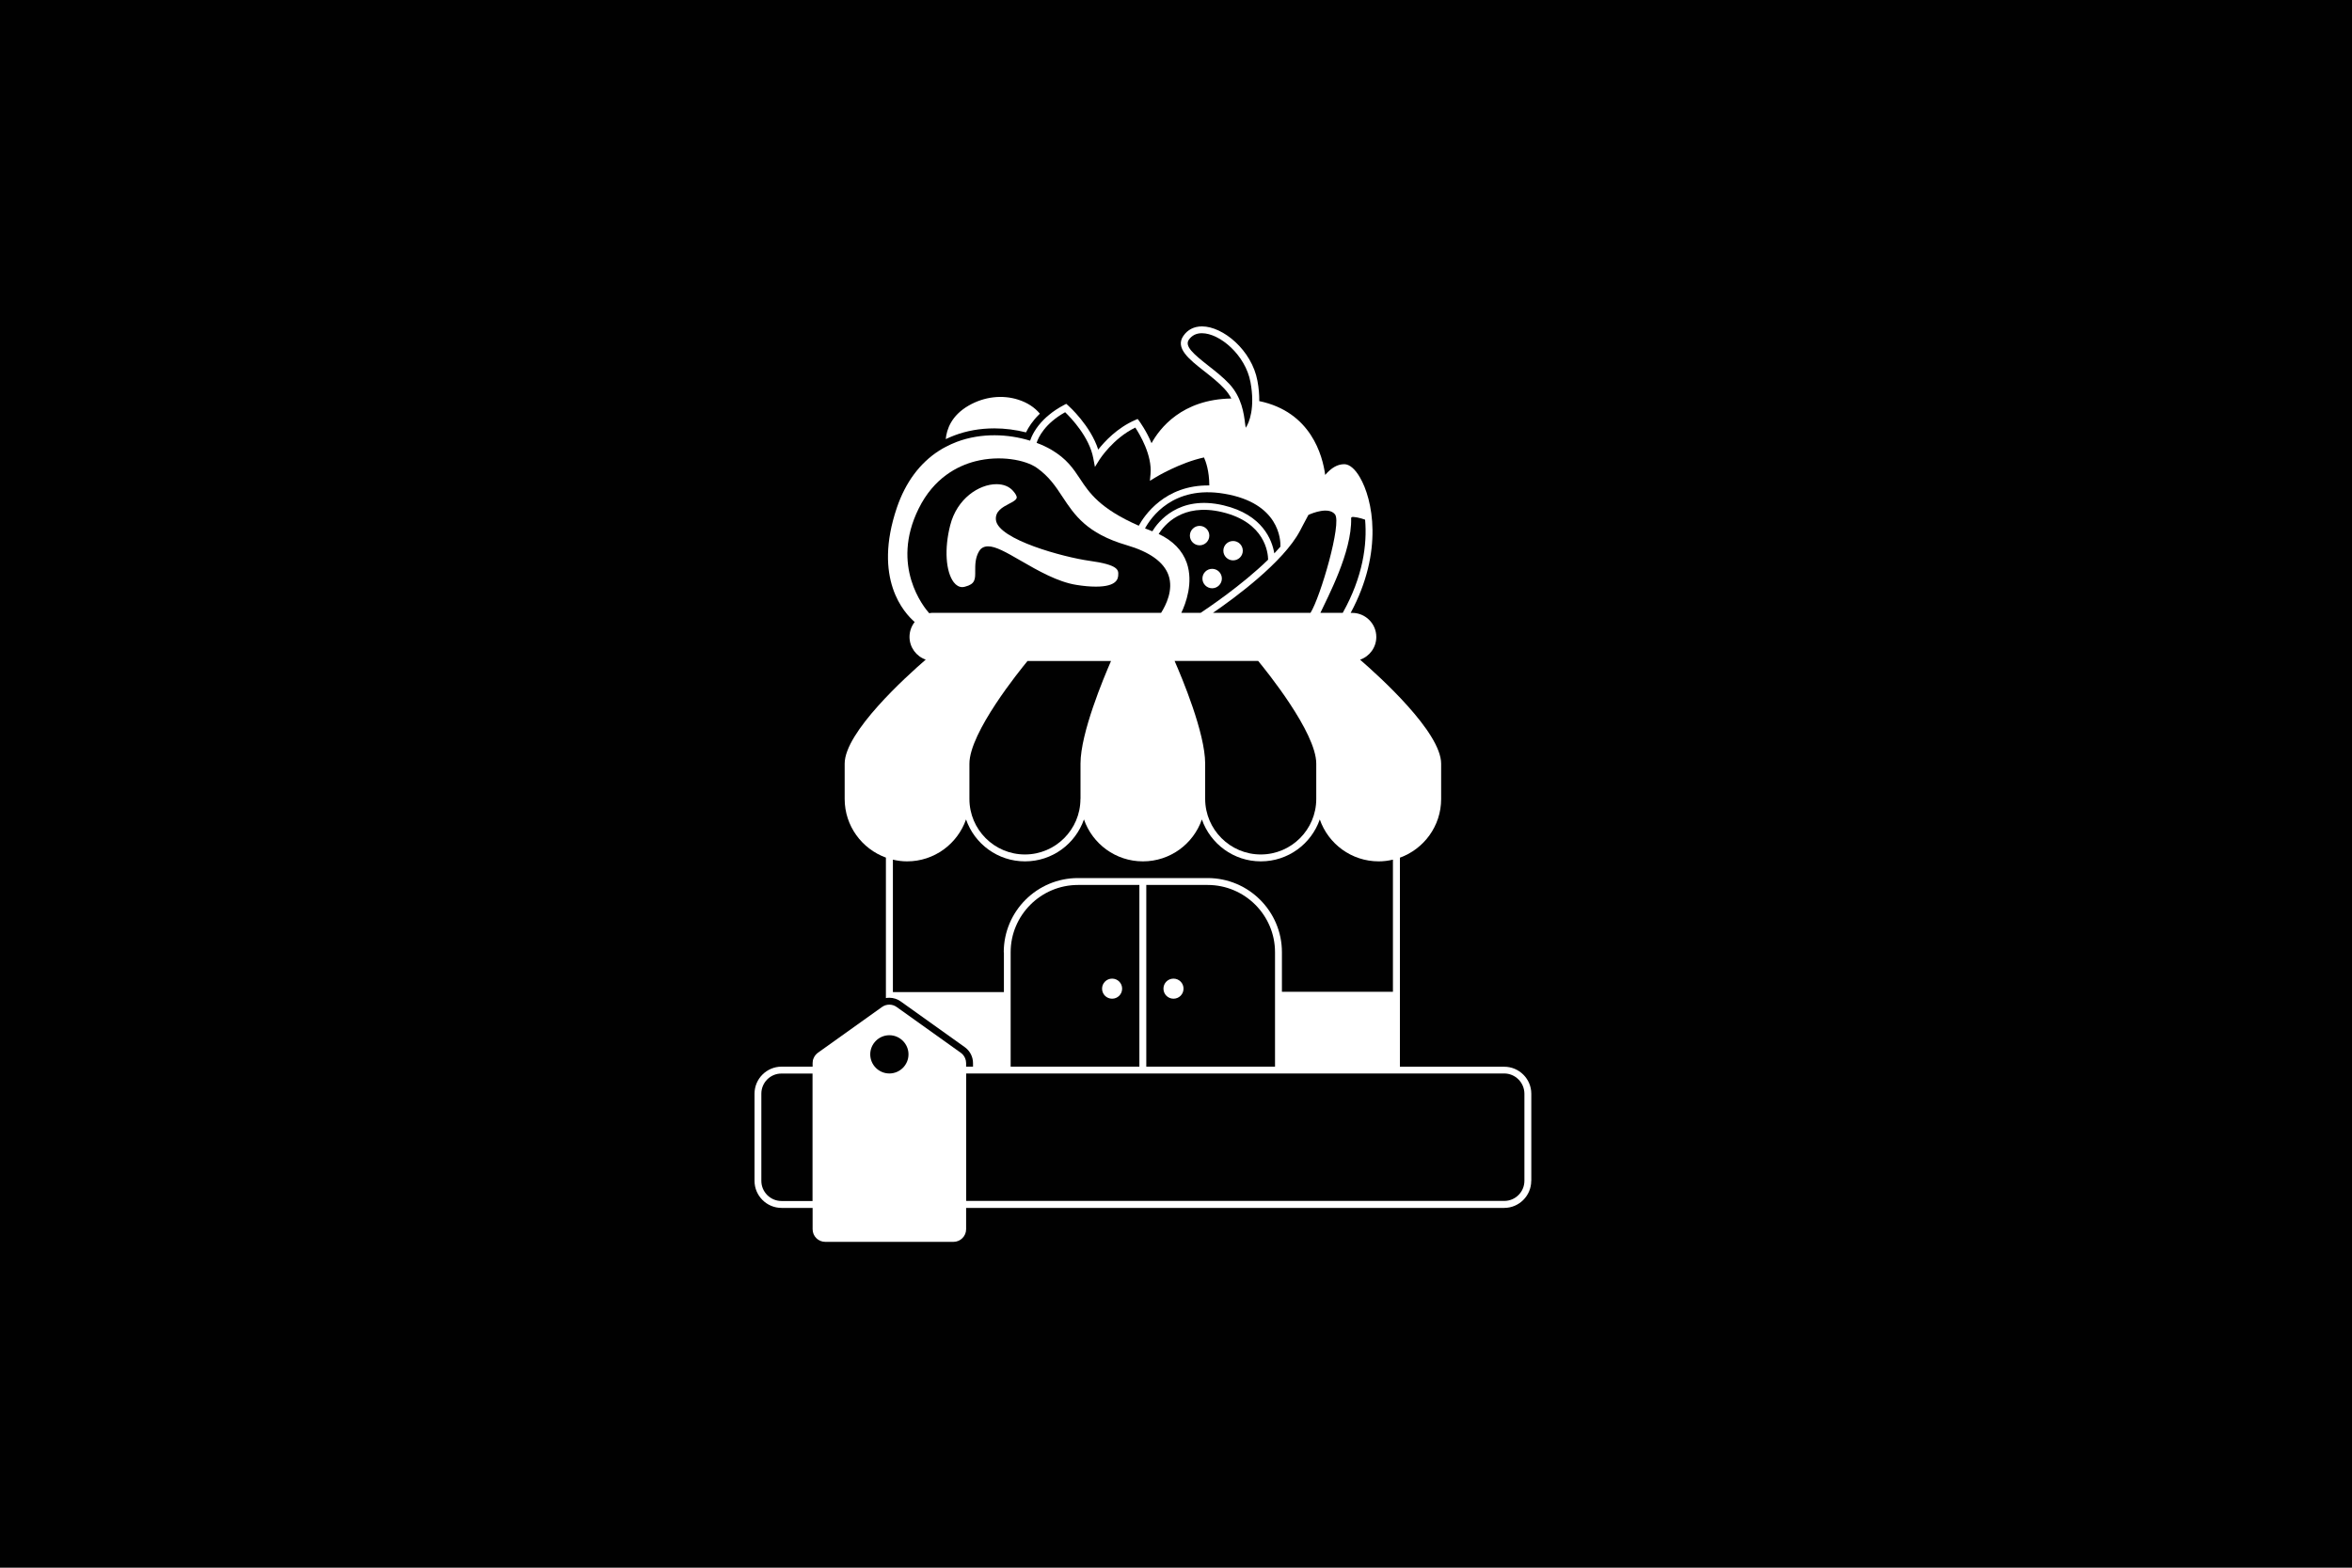 <?xml version="1.0" encoding="utf-8"?>
<!-- Generator: Adobe Illustrator 27.5.0, SVG Export Plug-In . SVG Version: 6.00 Build 0)  -->
<svg version="1.1" id="Layer_1" xmlns="http://www.w3.org/2000/svg" xmlns:xlink="http://www.w3.org/1999/xlink" x="0px" y="0px"
	 viewBox="0 0 300 200" style="enable-background:new 0 0 300 200;" xml:space="preserve">
<style type="text/css">
	.st0{fill:#010101;}
</style>
<g>
	<path class="st0" d="M158.89,54.57c0.44-0.6,1.22-2.53,0.61-5.82c-0.64-3.46-3.92-6.24-6.2-6.24c-0.72,0-1.27,0.28-1.66,0.83
		c-0.57,0.82,0.56,1.8,2.48,3.31c0.93,0.73,1.9,1.49,2.69,2.34c1.58,1.71,1.85,3.79,2,5.03C158.83,54.19,158.86,54.4,158.89,54.57z"
		/>
	<path class="st0" d="M153.72,101.93L153.72,101.93c0.01,3.9,3.19,7.08,7.09,7.08c3.91,0,7.08-3.18,7.08-7.08l0-4.51
		c0-3.99-6.42-11.9-7.41-13.1h-10.66c0.94,2.14,3.9,9.19,3.9,13.1L153.72,101.93z"/>
	<path class="st0" d="M146.05,67.41c0.3,0.13,0.61,0.25,0.93,0.37c0.71-1.17,3.36-4.67,9.09-3.31c5,1.19,6.19,4.45,6.47,6.13
		c0.27-0.29,0.53-0.58,0.78-0.86c0.03-0.86-0.13-5.57-7.15-6.75C149.61,61.87,146.78,66.06,146.05,67.41z"/>
	<path class="st0" d="M137.75,61.07c1.18,1.79,2.51,3.8,7.5,6c0.7-1.28,3.32-5.22,9-5.14c-0.01-1.87-0.45-3.07-0.68-3.57
		c-3.03,0.65-6.13,2.5-6.16,2.53l-0.74,0.45l0.08-0.86c0.22-2.42-1.37-5.06-1.94-5.93c-2.84,1.37-4.53,4.04-4.55,4.06l-0.6,0.96
		l-0.21-1.11c-0.5-2.71-2.85-5.16-3.59-5.87c-2.58,1.44-3.41,3.19-3.64,3.91c0.69,0.25,1.31,0.55,1.87,0.87
		C136.06,58.53,136.88,59.76,137.75,61.07z"/>
	<path class="st0" d="M153.15,78.18c0.75-0.5,5.22-3.48,8.6-6.78c-0.01-0.87-0.38-4.77-5.88-6.07c-5.09-1.21-7.4,1.7-8.08,2.79
		c1.82,0.86,3.02,2.1,3.58,3.68c0.87,2.51-0.11,5.17-0.69,6.38H153.15z M157.28,69.02c0.69,0,1.24,0.55,1.24,1.24
		c0,0.68-0.55,1.23-1.24,1.23c-0.68,0-1.24-0.55-1.24-1.23C156.04,69.57,156.6,69.02,157.28,69.02z M155.85,73.81
		c0,0.68-0.56,1.24-1.24,1.24c-0.68,0-1.24-0.56-1.24-1.24c0-0.69,0.56-1.24,1.24-1.24C155.29,72.57,155.85,73.12,155.85,73.81z
		 M153.01,67.09c0.68,0,1.24,0.56,1.24,1.24c0,0.69-0.56,1.24-1.24,1.24c-0.68,0-1.24-0.55-1.24-1.24
		C151.77,67.65,152.33,67.09,153.01,67.09z"/>
	<path class="st0" d="M97.11,139.53v11.12c0,1.41,1.15,2.57,2.57,2.57h3.96v-16.26h-3.96C98.26,136.95,97.11,138.11,97.11,139.53z"
		/>
	<path class="st0" d="M113.44,132.07c-1.34,0-2.44,1.1-2.44,2.44c0,1.34,1.09,2.44,2.44,2.44c1.34,0,2.44-1.09,2.44-2.44
		C115.88,133.17,114.78,132.07,113.44,132.07z"/>
	<path class="st0" d="M154.72,78.18h12.44c1.27-2.03,4.01-11.43,3.12-12.56c-0.8-1-2.87-0.17-3.39,0.07
		c-0.24,0.44-0.48,0.91-0.74,1.39l-0.34,0.65C163.69,71.74,157.39,76.35,154.72,78.18z"/>
	<path class="st0" d="M171.27,78.18c2.57-4.58,3.13-8.72,2.85-11.88c-0.57-0.22-1.55-0.44-1.74-0.31c-0.03,0.02-0.04,0.1-0.04,0.14
		c0.11,4.31-3.04,10.14-3.92,12.05H171.27z"/>
	<path class="st0" d="M119.07,78.18h29.03c0.6-0.94,1.61-2.93,0.94-4.81c-0.6-1.67-2.39-2.96-5.33-3.82
		c-5.1-1.49-6.66-3.86-8.17-6.14c-0.89-1.36-1.74-2.63-3.3-3.73c-1.44-1.01-4.68-1.64-7.84-0.83c-2.22,0.57-5.28,2.08-7.23,6.05
		c-3.62,7.33,0.69,12.6,1.35,13.33C118.69,78.19,118.88,78.18,119.07,78.18z M121.2,67.01c0.86-3.41,3.68-5.24,5.9-5.24
		c0.89,0,1.62,0.29,2.11,0.85c0.34,0.38,0.51,0.7,0.47,0.89c-0.05,0.28-0.54,0.54-1.01,0.78c-0.78,0.41-1.75,0.93-1.64,2.03
		c0.25,2.52,8.72,4.78,11.9,5.22c3.79,0.52,3.74,1.2,3.7,1.85c-0.03,0.39-0.11,1.45-2.84,1.45c-0.73,0-1.56-0.07-2.48-0.22
		c-2.4-0.37-4.98-1.86-7.06-3.06c-2-1.16-3.26-1.86-4.22-1.86c-0.66,0-0.99,0.35-1.15,0.63c-0.5,0.85-0.49,1.75-0.49,2.48
		c0.01,1.1,0.01,1.7-1.31,2.04c-0.12,0.03-0.23,0.05-0.34,0.05c-0.4,0-0.77-0.21-1.09-0.62C120.63,72.93,120.43,70.01,121.2,67.01z"
		/>
	<path class="st0" d="M154.04,112.9h-7.83v23.18h16.42v-14.6C162.63,116.75,158.77,112.9,154.04,112.9z M149.68,127.41
		c-0.71,0-1.28-0.57-1.28-1.28s0.57-1.28,1.28-1.28s1.28,0.57,1.28,1.28S150.39,127.41,149.68,127.41z"/>
	<path class="st0" d="M128.91,121.48v14.6h16.42V112.9h-7.83C132.77,112.9,128.91,116.75,128.91,121.48z M141.85,124.85
		c0.71,0,1.28,0.57,1.28,1.28s-0.57,1.28-1.28,1.28s-1.28-0.57-1.28-1.28S141.15,124.85,141.85,124.85z"/>
	<path class="st0" d="M0,0v200h300V0H0z M123.56,51.74c1.98-1.14,4.3-1.41,6.35-0.74c1.13,0.36,2.08,0.99,2.73,1.78
		c-0.04,0.04-0.08,0.07-0.12,0.11c-0.82,0.81-1.33,1.61-1.65,2.27c-1.31-0.33-2.69-0.51-4.04-0.51c-1.8,0-3.52,0.3-5.1,0.9
		c-0.37,0.14-0.74,0.3-1.1,0.47C120.75,54.77,121.35,53.01,123.56,51.74z M195.31,150.65c0,1.9-1.55,3.45-3.45,3.45h-68.63v2.72
		c0,0.89-0.73,1.61-1.61,1.61h-16.36c-0.89,0-1.61-0.72-1.61-1.61v-2.72h-3.96c-1.9,0-3.45-1.55-3.45-3.45v-11.12
		c0-1.9,1.55-3.45,3.45-3.45h3.96v-0.46c0-0.22,0.04-0.43,0.13-0.62c0.11-0.27,0.3-0.51,0.54-0.69l8.18-5.84
		c0.55-0.4,1.32-0.4,1.87,0l8.18,5.84c0.25,0.18,0.43,0.41,0.55,0.69c0.08,0.19,0.13,0.4,0.13,0.62v0.46h0.88v-0.46
		c0-0.76-0.36-1.49-0.95-1.95c-0.03-0.03-0.06-0.05-0.09-0.07l-8.18-5.84c-0.41-0.3-0.93-0.47-1.45-0.47
		c-0.15,0-0.29,0.01-0.44,0.04v-17.92c-3.06-1.11-5.26-4.04-5.26-7.48v-4.51c0-4.02,7.87-11.13,10.34-13.27
		c-1.2-0.41-2.07-1.56-2.07-2.9c0-0.71,0.25-1.38,0.66-1.9c-1.34-1.15-5.35-5.51-2.27-14.59c1.1-3.23,2.94-5.71,5.41-7.28
		c0.27-0.17,0.54-0.33,0.82-0.47c0.45-0.24,0.92-0.45,1.41-0.64c3.17-1.19,6.6-1,9.35-0.15c0.2-0.58,0.67-1.62,1.76-2.7
		c0.2-0.2,0.42-0.4,0.67-0.6c0.52-0.44,1.16-0.86,1.91-1.26l0.27-0.14l0.23,0.2c0.13,0.11,2.87,2.58,3.85,5.64
		c0.8-1.02,2.42-2.78,4.71-3.77l0.32-0.14l0.21,0.28c0.06,0.09,0.9,1.23,1.56,2.81c1.02-1.85,3.84-5.6,10.18-5.7
		c-0.22-0.42-0.51-0.85-0.88-1.24c-0.74-0.81-1.68-1.54-2.58-2.25c-1.93-1.51-3.74-2.95-2.66-4.5c0.55-0.8,1.37-1.21,2.38-1.21
		c2.68,0,6.35,3.04,7.07,6.95c0.18,0.96,0.24,1.81,0.23,2.58c6.6,1.37,8.08,6.95,8.41,9.42c0.78-0.9,1.55-1.37,2.44-1.37h0
		c0.65,0,1.37,0.6,2,1.7c1.59,2.73,3.06,9.37-1.19,17.27h0.2c1.69,0,3.07,1.38,3.07,3.07c0,1.34-0.87,2.49-2.07,2.9
		c2.47,2.14,10.34,9.25,10.34,13.27v4.51c0,3.44-2.2,6.37-5.26,7.48v26.67h13.31c1.9,0,3.45,1.55,3.45,3.45V150.65z"/>
	<path class="st0" d="M191.86,136.95h-13.31v0h-50.51v0h-4.8v16.26h68.63c1.42,0,2.57-1.15,2.57-2.57v-11.12
		C194.43,138.11,193.28,136.95,191.86,136.95z"/>
	<path class="st0" d="M123.65,101.93c0,3.9,3.17,7.08,7.08,7.08c3.9,0,7.08-3.18,7.08-7.08h0.01l0-4.51
		c0-3.91,2.96-10.95,3.89-13.09h-10.65c-0.99,1.2-7.41,9.11-7.41,13.1L123.65,101.93z"/>
	<path class="st0" d="M128.03,121.48c0-5.22,4.24-9.46,9.47-9.46h16.54c5.22,0,9.47,4.24,9.47,9.46v5.05h14.16v-16.86
		c-0.58,0.14-1.19,0.22-1.81,0.22c-3.48,0-6.44-2.23-7.52-5.35c-1.08,3.12-4.04,5.35-7.52,5.35c-3.47,0-6.43-2.23-7.52-5.35
		c-1.08,3.12-4.04,5.35-7.52,5.35s-6.44-2.23-7.52-5.35c-1.09,3.12-4.04,5.35-7.52,5.35c-3.48,0-6.44-2.23-7.52-5.35
		c-1.09,3.12-4.05,5.35-7.52,5.35c-0.62,0-1.23-0.08-1.81-0.22v16.9h14.16V121.48z"/>
</g>
</svg>

